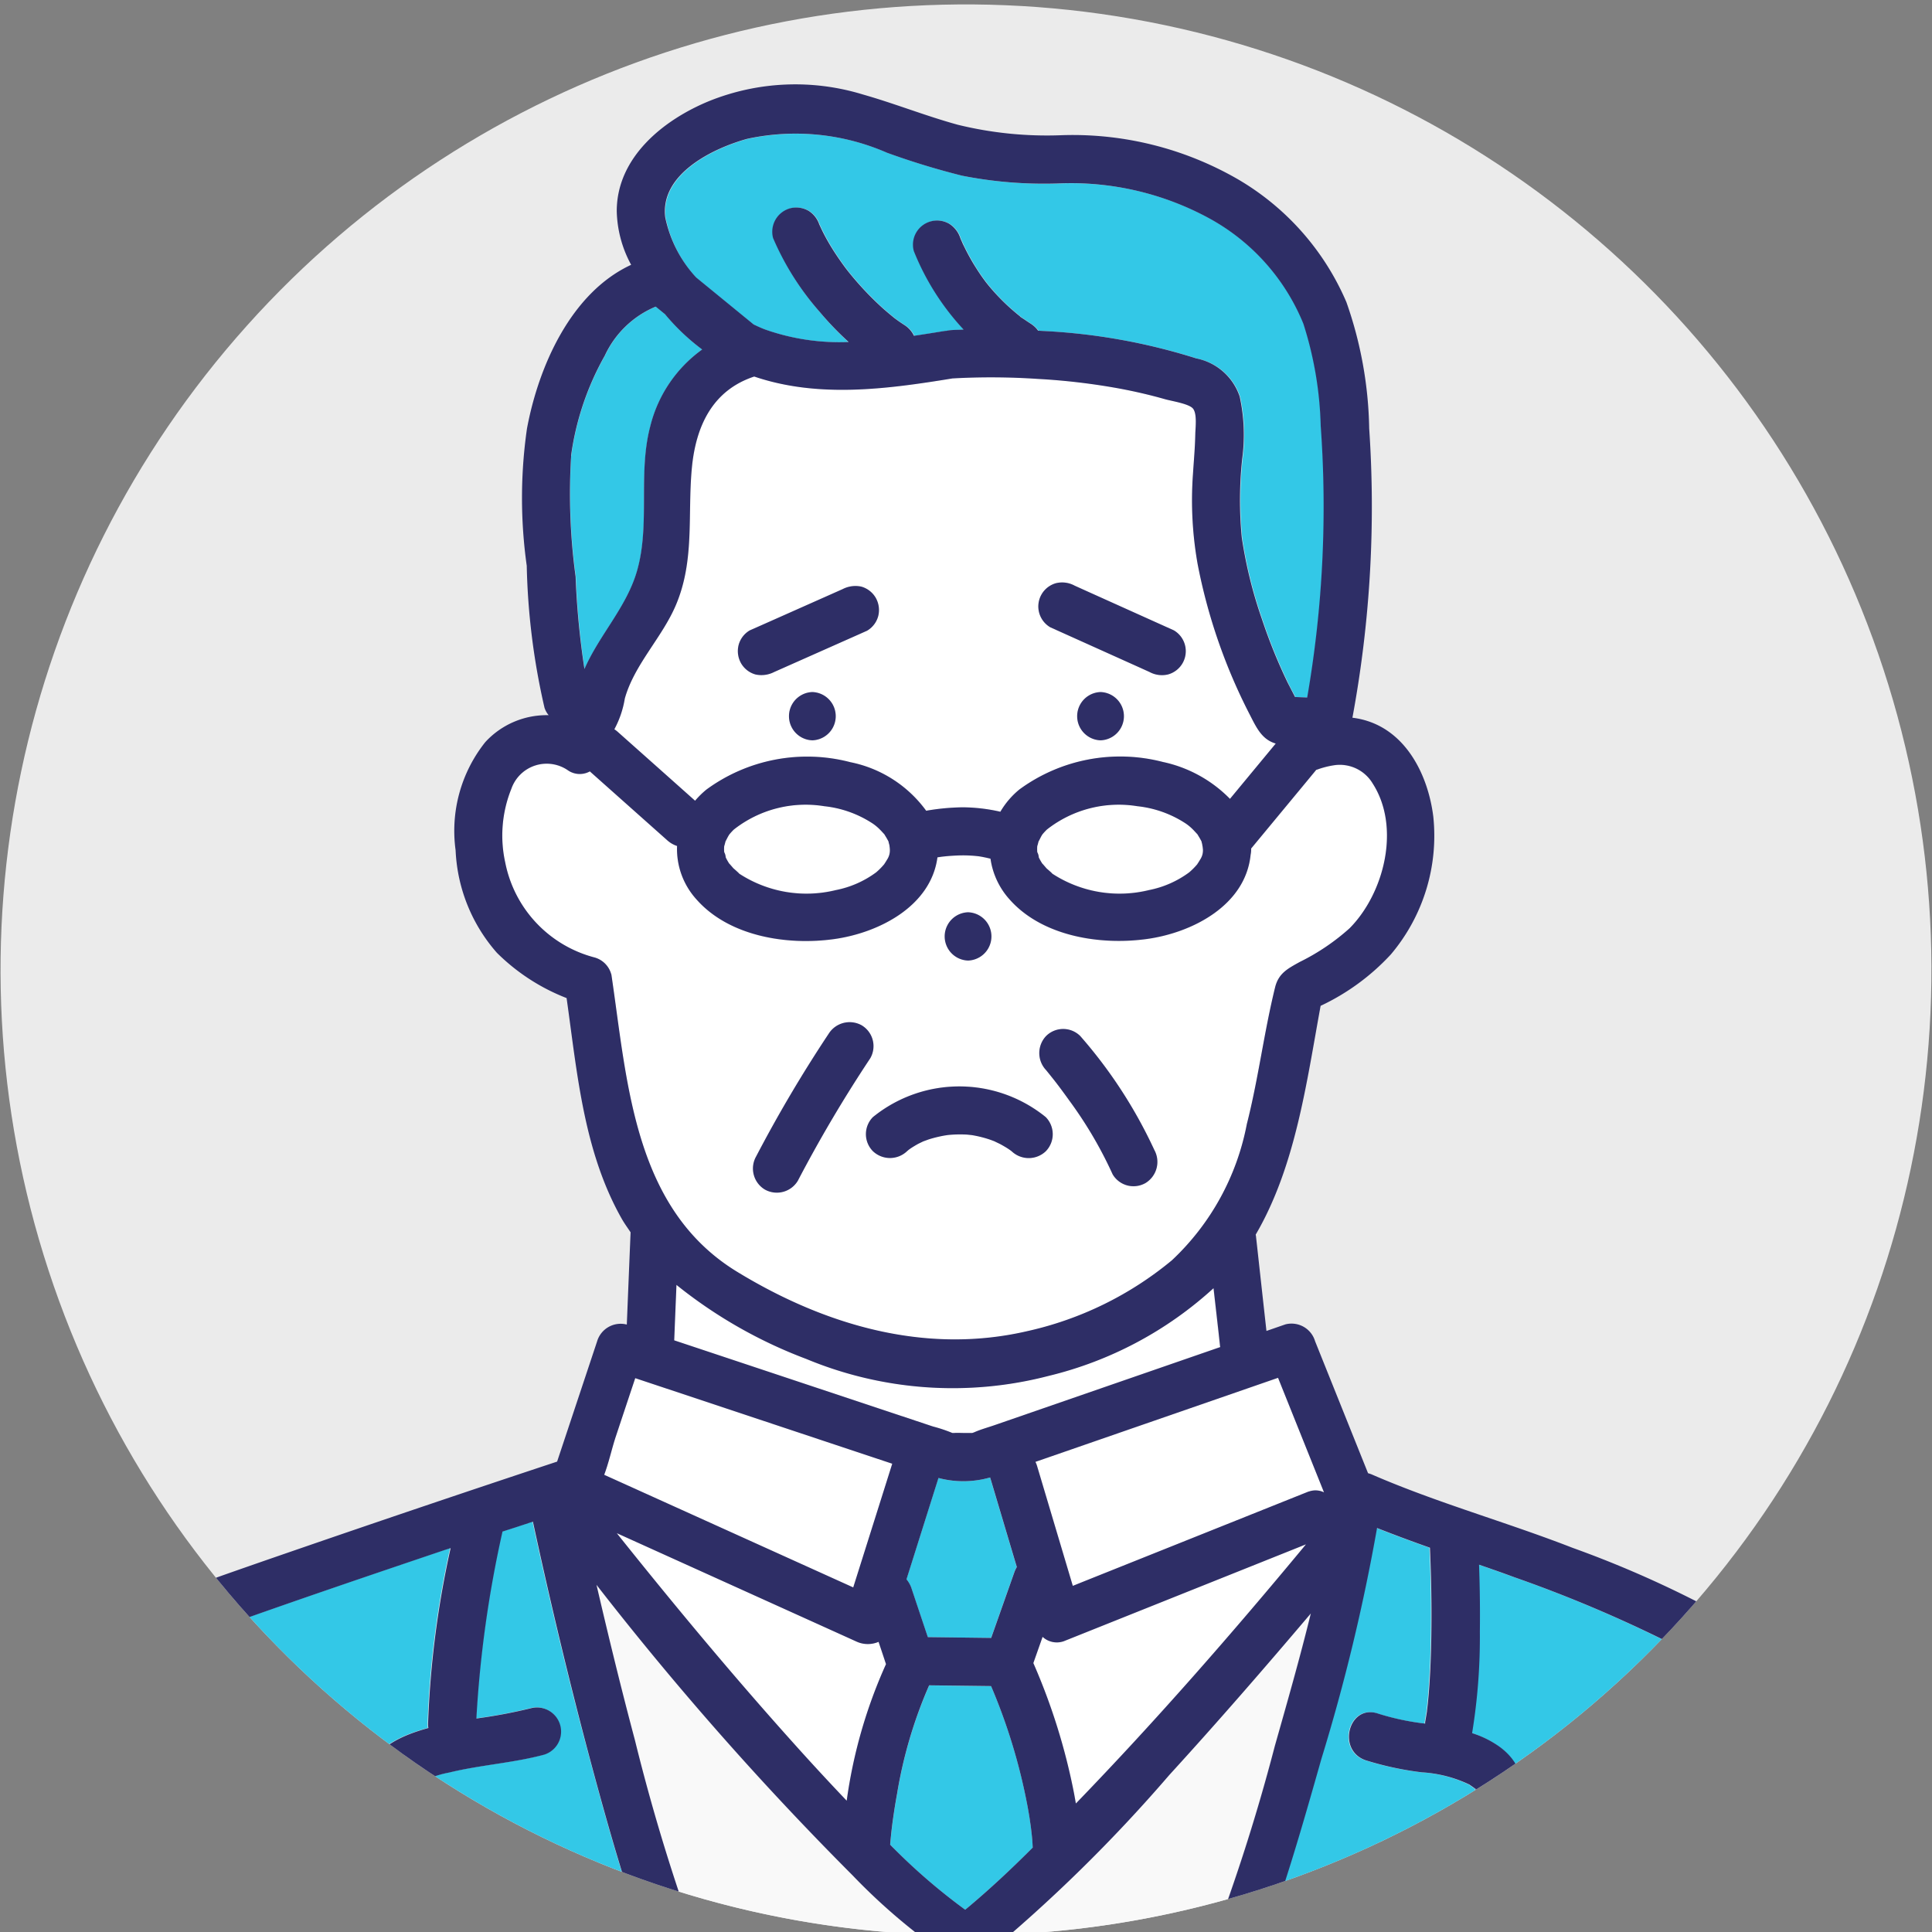 <svg xmlns="http://www.w3.org/2000/svg" xmlns:xlink="http://www.w3.org/1999/xlink" width="78" height="78" viewBox="0 0 78 78">
  <rect x="0" y="0" width="78" height="78" fill="#808080" stroke="none"/>
  <defs>
    <clipPath id="clip-path">
      <rect id="長方形_184" data-name="長方形 184" width="78" height="78" transform="translate(601 1112)" fill="none" stroke="#707070" stroke-width="1"/>
    </clipPath>
    <clipPath id="clip-path-2">
      <circle id="SVGID" cx="38.977" cy="38.977" r="38.977" transform="translate(578.726 915.783)" fill="none"/>
    </clipPath>
  </defs>
  <g id="icon05b" transform="translate(-601 -1112)" clip-path="url(#clip-path)">
    <g id="icon05b-2" data-name="icon05b" transform="translate(22.297 196.396)">
      <circle id="楕円形_17" data-name="楕円形 17" cx="38.977" cy="38.977" r="38.977" transform="translate(571.546 984.893) rotate(-78.138)" fill="#ebebeb"/>
      <g id="グループ_53" data-name="グループ 53">
        <g id="グループ_52" data-name="グループ 52" clip-path="url(#clip-path-2)">
          <g id="グループ_51" data-name="グループ 51">
            <path id="パス_115" data-name="パス 115" d="M620.379,989.882c-.016-.188-.039-.376-.062-.564-.006-.031-.04-.274-.05-.337q-.036-.225-.078-.45a23.39,23.39,0,0,0-1.472-4.851l-2.5-.031a18.335,18.335,0,0,0-1.295,4.38q-.089.489-.159.981c-.008.055-.016.111-.023.166l-.006.045c-.014.113-.028.226-.041.339-.019.174-.035.348-.05.523.052.05.1.1.152.154a24.233,24.233,0,0,0,2.874,2.469c.951-.788,1.853-1.635,2.73-2.505C620.392,990.095,620.389,989.988,620.379,989.882Z" fill="#33c8e7"/>
            <path id="パス_116" data-name="パス 116" d="M630.737,978.232l-9.09,3.636a.848.848,0,0,1-.85-.179l-.373,1.059a25.04,25.04,0,0,1,1.644,5.264c.025.134.048.269.072.4,3.239-3.35,6.317-6.872,9.291-10.461Z" fill="#fff"/>
            <path id="パス_117" data-name="パス 117" d="M614.474,982.79q-.15-.45-.3-.9a1.1,1.1,0,0,1-.913-.021l-1.43-.647-8.224-3.719.069.089c2.265,2.834,4.588,5.626,7.01,8.327q1.083,1.209,2.2,2.383A20.034,20.034,0,0,1,614.474,982.79Z" fill="#fff"/>
            <path id="パス_118" data-name="パス 118" d="M604.269,975.675l8.883,4.017,1.575-4.994-10.376-3.454q-.41,1.228-.818,2.458c-.137.412-.252.952-.435,1.444Z" fill="#fff"/>
            <path id="パス_119" data-name="パス 119" d="M616.37,973.194a5.967,5.967,0,0,1,.758.252l.028.01c.017,0,.022,0,.044,0,.166-.012.338,0,.5,0h.25c.029-.01.059-.018.088-.031.275-.118.574-.2.857-.3l9.062-3.14c0-.022-.008-.044-.011-.067l-.06-.55-.2-1.76a15.14,15.14,0,0,1-6.662,3.542,15.389,15.389,0,0,1-9.776-.684,19.053,19.053,0,0,1-5.245-2.991q-.047,1.119-.091,2.238l3.637,1.211Z" fill="#fff"/>
            <path id="パス_120" data-name="パス 120" d="M608.484,966.971c3.528,2.147,7.57,3.333,11.673,2.388a13.854,13.854,0,0,0,5.859-2.865,10.142,10.142,0,0,0,3.025-5.5c.465-1.822.692-3.7,1.141-5.52.142-.575.52-.759.994-1.024a8.839,8.839,0,0,0,2.015-1.362c1.4-1.418,2.066-4.079.932-5.842a1.547,1.547,0,0,0-1.549-.74,3.539,3.539,0,0,0-.691.176l-.043.013-.013.018-.365.442-2.247,2.715a.068.068,0,0,1,0,.014.991.991,0,0,1-.021.237c-.206,2.031-2.336,3.137-4.179,3.4-1.884.263-4.239-.1-5.562-1.607a3.1,3.1,0,0,1-.761-1.634c-.144-.035-.288-.067-.435-.091l-.029-.005c-.074-.008-.147-.016-.221-.022-.143-.01-.287-.015-.431-.016a7.936,7.936,0,0,0-.858.055l-.168.025c-.264,1.968-2.358,3.041-4.171,3.3-1.883.263-4.238-.1-5.562-1.607a3.026,3.026,0,0,1-.779-2.152,1.1,1.1,0,0,1-.382-.217l-.418-.372-2.721-2.422a.841.841,0,0,1-.9-.054,1.51,1.51,0,0,0-2.268.754,5.044,5.044,0,0,0-.249,2.974,4.95,4.95,0,0,0,3.6,3.836.966.966,0,0,1,.681.681C604.035,959.3,604.277,964.412,608.484,966.971Zm12.453-9.536a.978.978,0,0,1,1.378,0,19.172,19.172,0,0,1,2.991,4.6,1,1,0,0,1-.35,1.333.977.977,0,0,1-1.333-.349,16.639,16.639,0,0,0-1.744-2.971q-.2-.285-.414-.566l-.09-.118-.021-.028-.113-.144c-.1-.126-.2-.252-.3-.374A1,1,0,0,1,620.937,957.435Zm-3.151-5a.975.975,0,0,1,0,1.949A.975.975,0,0,1,617.786,952.435Zm3.14,8.268a.986.986,0,0,1,0,1.378,1,1,0,0,1-1.378,0l-.007-.005c-.046-.033-.093-.066-.141-.1-.1-.065-.2-.125-.307-.181-.023-.012-.215-.1-.231-.113q-.108-.043-.219-.081a4.626,4.626,0,0,0-.706-.173l-.169-.018c-.129-.009-.257-.011-.386-.009s-.247.009-.369.02c-.027,0-.1.013-.14.019a5.055,5.055,0,0,0-.677.163l-.22.08c-.045.023-.184.089-.205.1-.1.056-.2.116-.3.181l-.085.061s-.021.019-.061.053a1,1,0,0,1-1.378,0,.979.979,0,0,1,0-1.378A5.532,5.532,0,0,1,620.926,960.7Zm-11.7,1.592a54.64,54.64,0,0,1,2.926-4.95,1,1,0,0,1,1.333-.349.98.98,0,0,1,.35,1.333,54.638,54.638,0,0,0-2.926,4.949.975.975,0,0,1-1.683-.983Z" fill="#fff"/>
            <path id="パス_121" data-name="パス 121" d="M595.39,987.7l0,0v-.006Z" fill="#33c8e7"/>
            <path id="パス_122" data-name="パス 122" d="M627.268,949.885c0-.022-.005-.056-.009-.089a.922.922,0,0,1-.02-.112c-.006-.024-.011-.047-.018-.071a.544.544,0,0,1-.013-.055.524.524,0,0,1-.028-.048c-.029-.055-.061-.108-.093-.161-.018-.029-.03-.05-.037-.063l-.043-.047c-.044-.05-.09-.1-.137-.145a1.921,1.921,0,0,0-.293-.246,4.4,4.4,0,0,0-1.956-.7,4.69,4.69,0,0,0-3.652.942,2.339,2.339,0,0,0-.184.2l-.033.054c-.028.046-.113.227-.118.22-.017.064-.043.171-.054.193a1.671,1.671,0,0,0,0,.246.487.487,0,0,1,.061.21,2.042,2.042,0,0,0,.164.283c-.07-.1.116.128.164.176.027.026.271.234.2.184a4.972,4.972,0,0,0,3.918.674,4.039,4.039,0,0,0,1.628-.718,2.857,2.857,0,0,0,.32-.322l.007-.009a.145.145,0,0,1,.014-.025c.034-.052.066-.106.1-.16A.665.665,0,0,0,627.268,949.885Z" fill="#fff"/>
            <path id="パス_123" data-name="パス 123" d="M617.109,973.457c-.049,0-.057,0,0,0Z" fill="#33c8e7"/>
            <path id="パス_124" data-name="パス 124" d="M629.179,944.484a22.588,22.588,0,0,1-2.121-6.11,14.712,14.712,0,0,1-.188-3.635c.034-.537.084-1.074.094-1.612.005-.249.079-.8-.088-1.022-.153-.2-.869-.309-1.134-.385-.586-.167-1.181-.3-1.78-.419a26.252,26.252,0,0,0-3.355-.4,28.085,28.085,0,0,0-3.445-.02c-2.669.437-5.419.8-8.005-.076-1.691.557-2.364,2.016-2.52,3.713-.174,1.885.121,3.7-.637,5.5-.554,1.317-1.682,2.408-2.068,3.787a3.946,3.946,0,0,1-.422,1.241,1.046,1.046,0,0,1,.121.09l.418.372q1.36,1.211,2.72,2.422a3.569,3.569,0,0,1,.459-.451,6.879,6.879,0,0,1,5.809-1.105,5,5,0,0,1,3.062,1.961,9.178,9.178,0,0,1,1.478-.139,7,7,0,0,1,1.517.179,3.355,3.355,0,0,1,.77-.9,6.878,6.878,0,0,1,5.809-1.105,5.354,5.354,0,0,1,2.691,1.484l1.848-2.233C629.663,945.462,629.444,945,629.179,944.484ZM611.5,945.493a.975.975,0,0,1,0-1.949A.975.975,0,0,1,611.5,945.493Zm2.654-5.007a.977.977,0,0,1-.448.582l-.469.209-3.282,1.458a1.126,1.126,0,0,1-.751.1.98.98,0,0,1-.582-.447,1,1,0,0,1-.1-.751.976.976,0,0,1,.448-.583l.47-.208,3.282-1.459a1.125,1.125,0,0,1,.751-.1.986.986,0,0,1,.582.448A1,1,0,0,1,614.156,940.486Zm8.979,5.007a.975.975,0,0,1,0-1.949A.975.975,0,0,1,623.135,945.493Zm3.308-3.107a.989.989,0,0,1-.582.447,1.054,1.054,0,0,1-.751-.1l-.5-.226-3.505-1.578a.975.975,0,0,1,.233-1.781,1.054,1.054,0,0,1,.751.1l.5.226,3.505,1.578A.987.987,0,0,1,626.443,942.386Z" fill="#fff"/>
            <path id="パス_125" data-name="パス 125" d="M625.279,972.975l-4.769,1.652a1.105,1.105,0,0,1,.061.149q.725,2.429,1.448,4.857l.433-.174,9.09-3.636a.778.778,0,0,1,.618.035l-1.855-4.624Z" fill="#fff"/>
            <path id="パス_126" data-name="パス 126" d="M618.683,975.251a3.916,3.916,0,0,1-2.095.023q-.645,2.046-1.291,4.092a1.1,1.1,0,0,1,.2.356l.661,1.977,2.558.032.935-2.649a1.2,1.2,0,0,1,.1-.213l-1.065-3.575C618.687,975.279,618.687,975.266,618.683,975.251Z" fill="#33c8e7"/>
            <path id="パス_127" data-name="パス 127" d="M602.306,942.613c.6-1.379,1.7-2.493,2.121-3.958.544-1.89.028-3.922.537-5.847a5.415,5.415,0,0,1,2.094-3.094,8.751,8.751,0,0,1-1.5-1.424l-.376-.307a3.934,3.934,0,0,0-2.055,1.979,11.34,11.34,0,0,0-1.362,4.044,24.709,24.709,0,0,0,.187,4.877A32.855,32.855,0,0,0,602.306,942.613Z" fill="#33c8e7"/>
            <path id="パス_128" data-name="パス 128" d="M614.632,949.885c0-.046-.018-.15-.016-.157l-.03-.115c-.007-.025-.011-.043-.014-.056s-.014-.023-.027-.047c-.03-.055-.061-.108-.094-.161-.018-.029-.029-.05-.037-.063l-.042-.047c-.044-.05-.09-.1-.138-.145a1.874,1.874,0,0,0-.293-.246,4.4,4.4,0,0,0-1.956-.7,4.688,4.688,0,0,0-3.651.942,2.328,2.328,0,0,0-.184.2l-.033.054c-.029.046-.114.227-.118.22-.017.064-.043.171-.054.193a1.439,1.439,0,0,0,0,.246.5.5,0,0,1,.061.21,2.036,2.036,0,0,0,.163.283c-.07-.1.116.128.165.176.026.026.27.234.2.184a4.972,4.972,0,0,0,3.918.674,4.043,4.043,0,0,0,1.629-.718,2.769,2.769,0,0,0,.319-.322l.008-.009a.15.15,0,0,1,.014-.025c.034-.052.066-.106.1-.16A.67.67,0,0,0,614.632,949.885Z" fill="#fff"/>
            <path id="パス_129" data-name="パス 129" d="M631.212,944.1c.026.028.032.03,0,0Z" fill="#33c8e7"/>
            <path id="パス_130" data-name="パス 130" d="M606.8,926.807l2.323,1.9c.156.074.313.147.476.207a9.022,9.022,0,0,0,3.357.5A12.548,12.548,0,0,1,611.8,928.2a11.135,11.135,0,0,1-1.868-2.982.985.985,0,0,1,.681-1.2,1,1,0,0,1,.751.1,1.034,1.034,0,0,1,.433.55l.015.031.083.177q.074.15.153.3.176.324.377.632c.139.215.287.425.44.63l.086.111.036.045c.079.1.158.194.239.288a12.624,12.624,0,0,0,1.07,1.111c.175.159.356.31.54.46l.123.09c.092.066.186.129.28.19a1.041,1.041,0,0,1,.382.431c.41-.062.819-.127,1.222-.193.03,0,.056,0,.085-.006a1.055,1.055,0,0,1,.174-.029c.173-.012.347-.016.521-.024a10.186,10.186,0,0,1-2.009-3.169.975.975,0,0,1,1.432-1.1,1.073,1.073,0,0,1,.448.583l.009.023c.019.044.039.088.059.131.044.1.091.2.139.292q.145.288.311.566c.1.174.215.346.331.513.061.087.124.172.187.257l.006.007.08.1a8.541,8.541,0,0,0,.877.918c.078.07.158.139.239.207.04.033.081.067.122.1.064.052.065.058.051.051.068.048.158.1.179.118.086.06.173.117.261.174a1.072,1.072,0,0,1,.289.275l.2.011a24.41,24.41,0,0,1,6.184,1.108,2.319,2.319,0,0,1,1.753,1.543,7.217,7.217,0,0,1,.1,2.518,15.743,15.743,0,0,0-.017,3.16,18.063,18.063,0,0,0,.821,3.324,21.588,21.588,0,0,0,1.032,2.545c.094.2.2.388.3.58l.489.019a45.078,45.078,0,0,0,.545-10.964,14.684,14.684,0,0,0-.7-4.126,8.5,8.5,0,0,0-3.838-4.274,11.689,11.689,0,0,0-6.071-1.388,17.034,17.034,0,0,1-3.871-.314,30.768,30.768,0,0,1-3.026-.925,9.23,9.23,0,0,0-5.649-.563c-1.387.385-3.525,1.42-3.311,3.173A5.075,5.075,0,0,0,606.8,926.807Z" fill="#33c8e7"/>
            <path id="パス_131" data-name="パス 131" d="M595.374,987.629c0,.022.01.044.014.066h0A.483.483,0,0,1,595.374,987.629Z" fill="#33c8e7"/>
            <path id="パス_132" data-name="パス 132" d="M595.357,987.743l0,0Z" fill="#33c8e7"/>
            <path id="パス_133" data-name="パス 133" d="M631.612,980.743c-1.869,2.205-3.764,4.388-5.714,6.522a61.917,61.917,0,0,1-7.49,7.343,1.359,1.359,0,0,1-.479.24h9.388a77.8,77.8,0,0,0,2.842-8.753C630.645,984.379,631.169,982.555,631.612,980.743Z" fill="#f9f9f9"/>
            <path id="パス_134" data-name="パス 134" d="M638.167,988.661c.023-.1.045-.207.064-.312.029-.156.016.038.024-.2,0-.08,0-.161,0-.241v-.019c0-.016-.006-.032-.011-.048-.034-.016-.059-.03,0-.009l0,.009.009,0c0-.013,0-.01,0,0,.05.022.1.04-.048-.044.049.027-.234-.166-.2-.146a5.205,5.205,0,0,0-1.931-.495,12.719,12.719,0,0,1-2.261-.487c-1.178-.412-.668-2.295.518-1.879a10.235,10.235,0,0,0,1.888.4c0-.021,0-.041,0-.061.025-.135.047-.27.069-.405l.005-.029,0-.023c.01-.078.019-.157.028-.235.034-.323.06-.647.08-.972.044-.7.064-1.405.071-2.108.012-1.089-.012-2.179-.06-3.268q-1.075-.376-2.135-.795a77.469,77.469,0,0,1-2.246,9.319c-.778,2.743-1.576,5.552-2.629,8.235H635.7a42.509,42.509,0,0,0,2.222-5.316C638.016,989.244,638.1,988.954,638.167,988.661Z" fill="#33c8e7"/>
            <path id="パス_135" data-name="パス 135" d="M651.938,987.187a11.526,11.526,0,0,0-1.05-2.2,3.086,3.086,0,0,0-.5-.611,15.554,15.554,0,0,0-1.812-1.125,53.98,53.98,0,0,0-8.775-3.982c-.468-.17-.938-.333-1.409-.5.029.9.044,1.8.033,2.7a24.055,24.055,0,0,1-.313,4.1,3.937,3.937,0,0,1,1.088.535c1.172.844,1.106,2.081.775,3.345a31.092,31.092,0,0,1-2.112,5.393h16.152q-.189-.909-.4-1.814A45.924,45.924,0,0,0,651.938,987.187Z" fill="#33c8e7"/>
            <path id="パス_136" data-name="パス 136" d="M613.113,991.318a126.536,126.536,0,0,1-10.341-11.731c.487,2.1,1,4.186,1.55,6.265a79.28,79.28,0,0,0,2.792,9h10.338a.823.823,0,0,1-.225-.087A24.488,24.488,0,0,1,613.113,991.318Z" fill="#f9f9f9"/>
            <path id="パス_137" data-name="パス 137" d="M600.2,977.033c-.408.135-.817.269-1.227.4a46.228,46.228,0,0,0-1.055,7.548,20.919,20.919,0,0,0,2.215-.418.975.975,0,0,1,.518,1.879c-1.258.337-2.573.413-3.838.722a4.131,4.131,0,0,0-1.337.5.444.444,0,0,0-.081.048c.033.06.019.062,0,0l0,0a20.3,20.3,0,0,0,.676,2.469,44.185,44.185,0,0,0,1.664,4.667h7.315c-1.014-2.69-1.8-5.473-2.542-8.244C601.655,983.435,600.894,980.241,600.2,977.033Z" fill="#33c8e7"/>
            <path id="パス_138" data-name="パス 138" d="M593.923,989.84a5.241,5.241,0,0,1-.414-2.638c.284-1.073,1.451-1.56,2.468-1.837a1.1,1.1,0,0,1-.014-.145,38.891,38.891,0,0,1,.912-7.118c-.086.028-.173.054-.259.083-3.084,1.042-6.166,2.092-9.232,3.187-1.164.416-2.329.835-3.479,1.289a5.249,5.249,0,0,0-1.1.488,4.453,4.453,0,0,0-1.467,1.558,19.594,19.594,0,0,0-2.064,5.494c-.4,1.54-.729,3.1-1.071,4.647h17.459c-.155-.4-.307-.8-.456-1.2C594.742,992.393,594.3,991.124,593.923,989.84Z" fill="#33c8e7"/>
            <path id="パス_139" data-name="パス 139" d="M613.945,962.081a1,1,0,0,0,1.378,0c.04-.034.058-.049.061-.053l.085-.061c.1-.065.2-.125.3-.181.021-.011.16-.077.205-.1l.22-.08a5.055,5.055,0,0,1,.677-.163c.042-.006.113-.017.14-.019.122-.011.246-.018.369-.02s.257,0,.386.009l.169.018a4.626,4.626,0,0,1,.706.173q.111.038.219.081c.016.011.208.1.231.113.1.056.208.116.307.181.048.031.095.064.141.1l.007.005a1,1,0,0,0,1.378,0,.986.986,0,0,0,0-1.378,5.532,5.532,0,0,0-6.981,0A.979.979,0,0,0,613.945,962.081Z" fill="#2e2e66"/>
            <path id="パス_140" data-name="パス 140" d="M626.094,941.052l-3.505-1.578-.5-.226a1.054,1.054,0,0,0-.751-.1.975.975,0,0,0-.233,1.781l3.505,1.578.5.226a1.054,1.054,0,0,0,.751.1.975.975,0,0,0,.233-1.781Z" fill="#2e2e66"/>
            <path id="パス_141" data-name="パス 141" d="M613.476,939.287a1.125,1.125,0,0,0-.751.1l-3.282,1.459-.47.208a.976.976,0,0,0-.448.583,1,1,0,0,0,.1.751.98.98,0,0,0,.582.447,1.126,1.126,0,0,0,.751-.1l3.282-1.458.469-.209a.977.977,0,0,0,.448-.582,1,1,0,0,0-.1-.751A.986.986,0,0,0,613.476,939.287Z" fill="#2e2e66"/>
            <path id="パス_142" data-name="パス 142" d="M621.241,959.187l.113.144.021.028.09.118q.21.281.414.566a16.639,16.639,0,0,1,1.744,2.971.977.977,0,0,0,1.333.349,1,1,0,0,0,.35-1.333,19.172,19.172,0,0,0-2.991-4.6.978.978,0,0,0-1.378,0,1,1,0,0,0,0,1.378C621.041,958.935,621.141,959.061,621.241,959.187Z" fill="#2e2e66"/>
            <path id="パス_143" data-name="パス 143" d="M609.579,963.628a.99.99,0,0,0,1.333-.35,54.638,54.638,0,0,1,2.926-4.949.98.98,0,0,0-.35-1.333,1,1,0,0,0-1.333.349,54.64,54.64,0,0,0-2.926,4.95A.989.989,0,0,0,609.579,963.628Z" fill="#2e2e66"/>
            <path id="パス_144" data-name="パス 144" d="M611.5,943.544a.975.975,0,0,0,0,1.949A.975.975,0,0,0,611.5,943.544Z" fill="#2e2e66"/>
            <path id="パス_145" data-name="パス 145" d="M617.786,954.384a.975.975,0,0,0,0-1.949A.975.975,0,0,0,617.786,954.384Z" fill="#2e2e66"/>
            <path id="パス_146" data-name="パス 146" d="M623.135,943.544a.975.975,0,0,0,0,1.949A.975.975,0,0,0,623.135,943.544Z" fill="#2e2e66"/>
            <path id="パス_147" data-name="パス 147" d="M617.929,994.848h-.477A.869.869,0,0,0,617.929,994.848Z" fill="#2e2e66"/>
            <path id="パス_148" data-name="パス 148" d="M653.932,986.98c-.554-1.534-1.208-3.338-2.6-4.315a43.09,43.09,0,0,0-9.14-4.571c-2.679-1.044-5.479-1.818-8.115-2.966a1.177,1.177,0,0,0-.142-.046l-2.138-5.328a.992.992,0,0,0-1.2-.681l-.764.265q-.18-1.62-.358-3.239l-.061-.55c0-.034-.01-.065-.015-.1,1.61-2.754,2.05-6.129,2.621-9.237a9.154,9.154,0,0,0,2.835-2.075,7.416,7.416,0,0,0,1.714-5.565c-.21-1.678-1.1-3.485-2.875-3.921a3.385,3.385,0,0,0-.39-.071,46.668,46.668,0,0,0,.677-11.678,16.114,16.114,0,0,0-.92-5.1,10.556,10.556,0,0,0-4.388-4.965,13.337,13.337,0,0,0-7.1-1.775,15.117,15.117,0,0,1-4.2-.421c-1.3-.357-2.55-.859-3.845-1.226a9.307,9.307,0,0,0-6.184.265c-1.846.755-3.743,2.27-3.741,4.451a4.741,4.741,0,0,0,.581,2.164c-2.431,1.126-3.738,4.1-4.206,6.614a19.633,19.633,0,0,0-.009,5.536,28.031,28.031,0,0,0,.717,5.733.891.891,0,0,0,.168.3,3.364,3.364,0,0,0-2.557,1.085,5.75,5.75,0,0,0-1.2,4.369,6.7,6.7,0,0,0,1.668,4.14,8.193,8.193,0,0,0,2.813,1.827c.428,3.027.687,6.188,2.221,8.9.112.2.241.371.362.556v.008q-.077,1.859-.152,3.717l0,0a.992.992,0,0,0-1.2.681l-1.614,4.852q-5.133,1.7-10.244,3.46c-2.3.793-4.6,1.588-6.869,2.453a13.926,13.926,0,0,0-2.308.986,7.41,7.41,0,0,0-2.608,3.14c-1.567,3.176-2.192,6.749-2.942,10.2h2c.342-1.552.673-3.107,1.071-4.647a19.594,19.594,0,0,1,2.064-5.494,4.453,4.453,0,0,1,1.467-1.558,5.249,5.249,0,0,1,1.1-.488c1.15-.454,2.315-.873,3.479-1.289,3.066-1.1,6.148-2.145,9.232-3.187.086-.029.173-.055.259-.083a38.891,38.891,0,0,0-.912,7.118,1.1,1.1,0,0,0,.014.145c-1.017.277-2.184.764-2.468,1.837a5.241,5.241,0,0,0,.414,2.638c.382,1.284.819,2.553,1.288,3.808.149.4.3.8.456,1.2h2.065a44.185,44.185,0,0,1-1.664-4.667,20.3,20.3,0,0,1-.676-2.469l0,0c.02.06.034.058,0,0a.444.444,0,0,1,.081-.048,4.131,4.131,0,0,1,1.337-.5c1.265-.309,2.58-.385,3.838-.722a.975.975,0,0,0-.518-1.879,20.919,20.919,0,0,1-2.215.418,46.228,46.228,0,0,1,1.055-7.548c.41-.129.819-.263,1.227-.4.693,3.208,1.454,6.4,2.3,9.571.743,2.771,1.528,5.554,2.542,8.244h2.067a79.28,79.28,0,0,1-2.792-9c-.554-2.079-1.063-4.169-1.55-6.265a126.536,126.536,0,0,0,10.341,11.731,24.488,24.488,0,0,0,4.114,3.443.823.823,0,0,0,.225.087h.477a1.359,1.359,0,0,0,.479-.24,61.917,61.917,0,0,0,7.49-7.343c1.95-2.134,3.845-4.317,5.714-6.522-.443,1.812-.967,3.636-1.453,5.352a77.8,77.8,0,0,1-2.842,8.753h2.093c1.053-2.683,1.851-5.492,2.629-8.235a77.469,77.469,0,0,0,2.246-9.319q1.059.417,2.135.795c.048,1.089.072,2.179.06,3.268-.007.7-.027,1.406-.071,2.108-.02.325-.046.649-.08.972-.009.078-.018.157-.028.235l0,.023-.005.029c-.022.135-.044.27-.069.405,0,.02,0,.04,0,.061a10.235,10.235,0,0,1-1.888-.4c-1.186-.416-1.7,1.467-.518,1.879a12.719,12.719,0,0,0,2.261.487,5.205,5.205,0,0,1,1.931.495c-.032-.02.251.173.2.146.151.084.1.066.048.044,0-.011,0-.014,0,0l-.009,0c.005.016.007.032.011.048v.019c0,.08,0,.161,0,.241-.008.242.005.048-.024.2-.019.1-.041.208-.064.312-.067.293-.151.583-.242.871a42.509,42.509,0,0,1-2.222,5.316h2.163a31.092,31.092,0,0,0,2.112-5.393c.331-1.264.4-2.5-.775-3.345a3.937,3.937,0,0,0-1.088-.535,24.055,24.055,0,0,0,.313-4.1c.011-.9,0-1.8-.033-2.7.471.163.941.326,1.409.5a53.98,53.98,0,0,1,8.775,3.982,15.554,15.554,0,0,1,1.812,1.125,3.086,3.086,0,0,1,.5.611,11.526,11.526,0,0,1,1.05,2.2,45.924,45.924,0,0,1,1.681,5.847q.208.9.4,1.814H656A51.8,51.8,0,0,0,653.932,986.98Zm-58.575.763,0,0Zm.033-.047h0c0-.022-.01-.044-.014-.066a.483.483,0,0,0,.017.066v.006Zm13.478-66.487a9.23,9.23,0,0,1,5.649.563,30.768,30.768,0,0,0,3.026.925,17.034,17.034,0,0,0,3.871.314,11.689,11.689,0,0,1,6.071,1.388,8.5,8.5,0,0,1,3.838,4.274,14.684,14.684,0,0,1,.7,4.126,45.078,45.078,0,0,1-.545,10.964l-.489-.019c-.1-.192-.2-.384-.3-.58a21.588,21.588,0,0,1-1.032-2.545,18.063,18.063,0,0,1-.821-3.324,15.743,15.743,0,0,1,.017-3.16,7.217,7.217,0,0,0-.1-2.518,2.319,2.319,0,0,0-1.753-1.543,24.41,24.41,0,0,0-6.184-1.108l-.2-.011a1.072,1.072,0,0,0-.289-.275c-.088-.057-.175-.114-.261-.174-.021-.015-.111-.07-.179-.118.014.007.013,0-.051-.051-.041-.032-.082-.066-.122-.1-.081-.068-.161-.137-.239-.207a8.541,8.541,0,0,1-.877-.918l-.08-.1-.006-.007c-.063-.085-.126-.17-.187-.257-.116-.167-.226-.339-.331-.513s-.214-.374-.311-.566c-.048-.1-.1-.194-.139-.292-.02-.043-.04-.087-.059-.131l-.009-.023a1.073,1.073,0,0,0-.448-.583.975.975,0,0,0-1.432,1.1,10.186,10.186,0,0,0,2.009,3.169c-.174.008-.348.012-.521.024a1.055,1.055,0,0,0-.174.029c-.029,0-.055,0-.085.006-.4.066-.812.131-1.222.193a1.041,1.041,0,0,0-.382-.431c-.094-.061-.188-.124-.28-.19l-.123-.09c-.184-.15-.365-.3-.54-.46a12.624,12.624,0,0,1-1.07-1.111c-.081-.094-.16-.19-.239-.288l-.036-.045-.086-.111c-.153-.205-.3-.415-.44-.63s-.26-.416-.377-.632q-.079-.147-.153-.3l-.083-.177-.015-.031a1.034,1.034,0,0,0-.433-.55,1,1,0,0,0-.751-.1.985.985,0,0,0-.681,1.2A11.135,11.135,0,0,0,611.8,928.2a12.548,12.548,0,0,0,1.164,1.211,9.022,9.022,0,0,1-3.357-.5c-.163-.06-.32-.133-.476-.207l-2.323-1.9a5.075,5.075,0,0,1-1.247-2.425C605.343,922.629,607.481,921.594,608.868,921.209Zm22.366,22.909-.022-.022Zm-10.265,6.559c-.048-.048-.234-.276-.164-.176a2.042,2.042,0,0,1-.164-.283.487.487,0,0,0-.061-.21,1.671,1.671,0,0,1,0-.246c.011-.022.037-.129.054-.193.005.007.09-.174.118-.22l.033-.054a2.339,2.339,0,0,1,.184-.2,4.69,4.69,0,0,1,3.652-.942,4.4,4.4,0,0,1,1.956.7,1.921,1.921,0,0,1,.293.246c.047.046.093.1.137.145l.043.047c.007.013.019.034.037.063.032.053.064.106.093.161a.524.524,0,0,0,.028.048.544.544,0,0,0,.013.055c.007.024.012.047.018.071a.922.922,0,0,0,.02.112c0,.033.008.067.009.089a.665.665,0,0,1-.11.416c-.032.054-.064.108-.1.16a.145.145,0,0,0-.014.025l-.007.009a2.857,2.857,0,0,1-.32.322,4.039,4.039,0,0,1-1.628.718,4.972,4.972,0,0,1-3.918-.674C621.24,950.911,621,950.7,620.969,950.677Zm4.7-4.306a6.878,6.878,0,0,0-5.809,1.105,3.355,3.355,0,0,0-.77.9,7,7,0,0,0-1.517-.179,9.178,9.178,0,0,0-1.478.139,5,5,0,0,0-3.062-1.961,6.879,6.879,0,0,0-5.809,1.105,3.569,3.569,0,0,0-.459.451q-1.359-1.212-2.72-2.422l-.418-.372a1.046,1.046,0,0,0-.121-.09,3.946,3.946,0,0,0,.422-1.241c.386-1.379,1.514-2.47,2.068-3.787.758-1.8.463-3.612.637-5.5.156-1.7.829-3.156,2.52-3.713,2.586.877,5.336.513,8.005.076a28.085,28.085,0,0,1,3.445.02,26.252,26.252,0,0,1,3.355.4c.6.114,1.194.252,1.78.419.265.076.981.183,1.134.385.167.221.093.773.088,1.022-.01.538-.06,1.075-.094,1.612a14.712,14.712,0,0,0,.188,3.635,22.588,22.588,0,0,0,2.121,6.11c.265.52.484.978,1.033,1.138l-1.848,2.233A5.354,5.354,0,0,0,625.673,946.371Zm-17.339,4.306c-.049-.048-.235-.276-.165-.176a2.036,2.036,0,0,1-.163-.283.5.5,0,0,0-.061-.21,1.439,1.439,0,0,1,0-.246c.011-.022.037-.129.054-.193,0,.007.089-.174.118-.22l.033-.054a2.328,2.328,0,0,1,.184-.2,4.688,4.688,0,0,1,3.651-.942,4.4,4.4,0,0,1,1.956.7,1.874,1.874,0,0,1,.293.246c.048.046.094.1.138.145l.042.047c.008.013.019.034.037.063.033.053.064.106.094.161.013.024.021.038.027.047s.007.031.014.056l.03.115c0,.007.015.111.016.157a.67.67,0,0,1-.109.416c-.032.054-.064.108-.1.16a.15.15,0,0,0-.014.025l-.008.009a2.769,2.769,0,0,1-.319.322,4.043,4.043,0,0,1-1.629.718,4.972,4.972,0,0,1-3.918-.674C608.6,950.911,608.36,950.7,608.334,950.677Zm-6.572-16.671a11.34,11.34,0,0,1,1.362-4.044,3.934,3.934,0,0,1,2.055-1.979l.376.307a8.751,8.751,0,0,0,1.5,1.424,5.415,5.415,0,0,0-2.094,3.094c-.509,1.925.007,3.957-.537,5.847-.422,1.465-1.521,2.579-2.121,3.958a32.855,32.855,0,0,1-.357-3.73A24.709,24.709,0,0,1,601.762,934.006Zm1.623,20.932a.966.966,0,0,0-.681-.681,4.95,4.95,0,0,1-3.6-3.836,5.044,5.044,0,0,1,.249-2.974,1.51,1.51,0,0,1,2.268-.754.841.841,0,0,0,.9.054l2.721,2.422.418.372a1.1,1.1,0,0,0,.382.217,3.026,3.026,0,0,0,.779,2.152c1.324,1.507,3.679,1.87,5.562,1.607,1.813-.254,3.907-1.327,4.171-3.3l.168-.025a7.936,7.936,0,0,1,.858-.055c.144,0,.288.006.431.016.074.006.147.014.221.022l.029.005c.147.024.291.056.435.091a3.1,3.1,0,0,0,.761,1.634c1.323,1.507,3.678,1.87,5.562,1.607,1.843-.258,3.973-1.364,4.179-3.4a.991.991,0,0,0,.021-.237.068.068,0,0,0,0-.014l2.247-2.715.365-.442.013-.018.043-.013a3.539,3.539,0,0,1,.691-.176,1.547,1.547,0,0,1,1.549.74c1.134,1.763.471,4.424-.932,5.842a8.839,8.839,0,0,1-2.015,1.362c-.474.265-.852.449-.994,1.024-.449,1.823-.676,3.7-1.141,5.52a10.142,10.142,0,0,1-3.025,5.5,13.854,13.854,0,0,1-5.859,2.865c-4.1.945-8.145-.241-11.673-2.388C604.277,964.412,604.035,959.3,603.385,954.938Zm15.3,20.313c0,.015,0,.028.009.043l1.065,3.575a1.2,1.2,0,0,0-.1.213l-.935,2.649-2.558-.032-.661-1.977a1.1,1.1,0,0,0-.2-.356q.645-2.046,1.291-4.092A3.916,3.916,0,0,0,618.683,975.251Zm-1.614-1.795h0Zm1.83-.329c-.283.1-.582.178-.857.3-.029.013-.059.021-.088.031h-.25c-.166,0-.338-.012-.5,0-.022,0-.027,0-.044,0l-.028-.01a5.967,5.967,0,0,0-.758-.252l-6.812-2.268-3.637-1.211q.045-1.119.091-2.238a19.053,19.053,0,0,0,5.245,2.991,15.389,15.389,0,0,0,9.776.684,15.14,15.14,0,0,0,6.662-3.542l.2,1.76.06.55c0,.023.008.045.011.067Zm-15.366.575q.408-1.229.818-2.458l10.376,3.454-1.575,4.994-8.883-4.017-1.171-.529C603.281,974.654,603.4,974.114,603.533,973.7Zm9.354,14.6q-1.119-1.175-2.2-2.383c-2.422-2.7-4.745-5.493-7.01-8.327l-.069-.089,8.224,3.719,1.43.647a1.1,1.1,0,0,0,.913.021q.152.45.3.9A20.034,20.034,0,0,0,612.887,988.3Zm4.782,4.4a24.233,24.233,0,0,1-2.874-2.469c-.052-.05-.1-.1-.152-.154.015-.175.031-.349.05-.523.013-.113.027-.226.041-.339l.006-.045c.007-.055.015-.111.023-.166q.07-.492.159-.981a18.335,18.335,0,0,1,1.295-4.38l2.5.031a23.39,23.39,0,0,1,1.472,4.851q.042.225.078.45c.01.063.044.306.05.337.023.188.046.376.062.564.01.106.013.213.02.319C619.522,991.071,618.62,991.918,617.669,992.706Zm4.471-4.291c-.024-.134-.047-.269-.072-.4a25.04,25.04,0,0,0-1.644-5.264l.373-1.059a.848.848,0,0,0,.85.179l9.09-3.636.694-.278C628.457,981.543,625.379,985.065,622.14,988.415Zm9.4-12.592-9.09,3.636-.433.174q-.724-2.429-1.448-4.857a1.105,1.105,0,0,0-.061-.149l4.769-1.652,5.026-1.741,1.855,4.624A.778.778,0,0,0,631.542,975.823Z" fill="#2e2e66"/>
            <path id="パス_149" data-name="パス 149" d="M638.247,987.837l0-.009C638.188,987.807,638.213,987.821,638.247,987.837Z" fill="#2e2e66"/>
          </g>
        </g>
      </g>
    </g>
  </g>
</svg>
